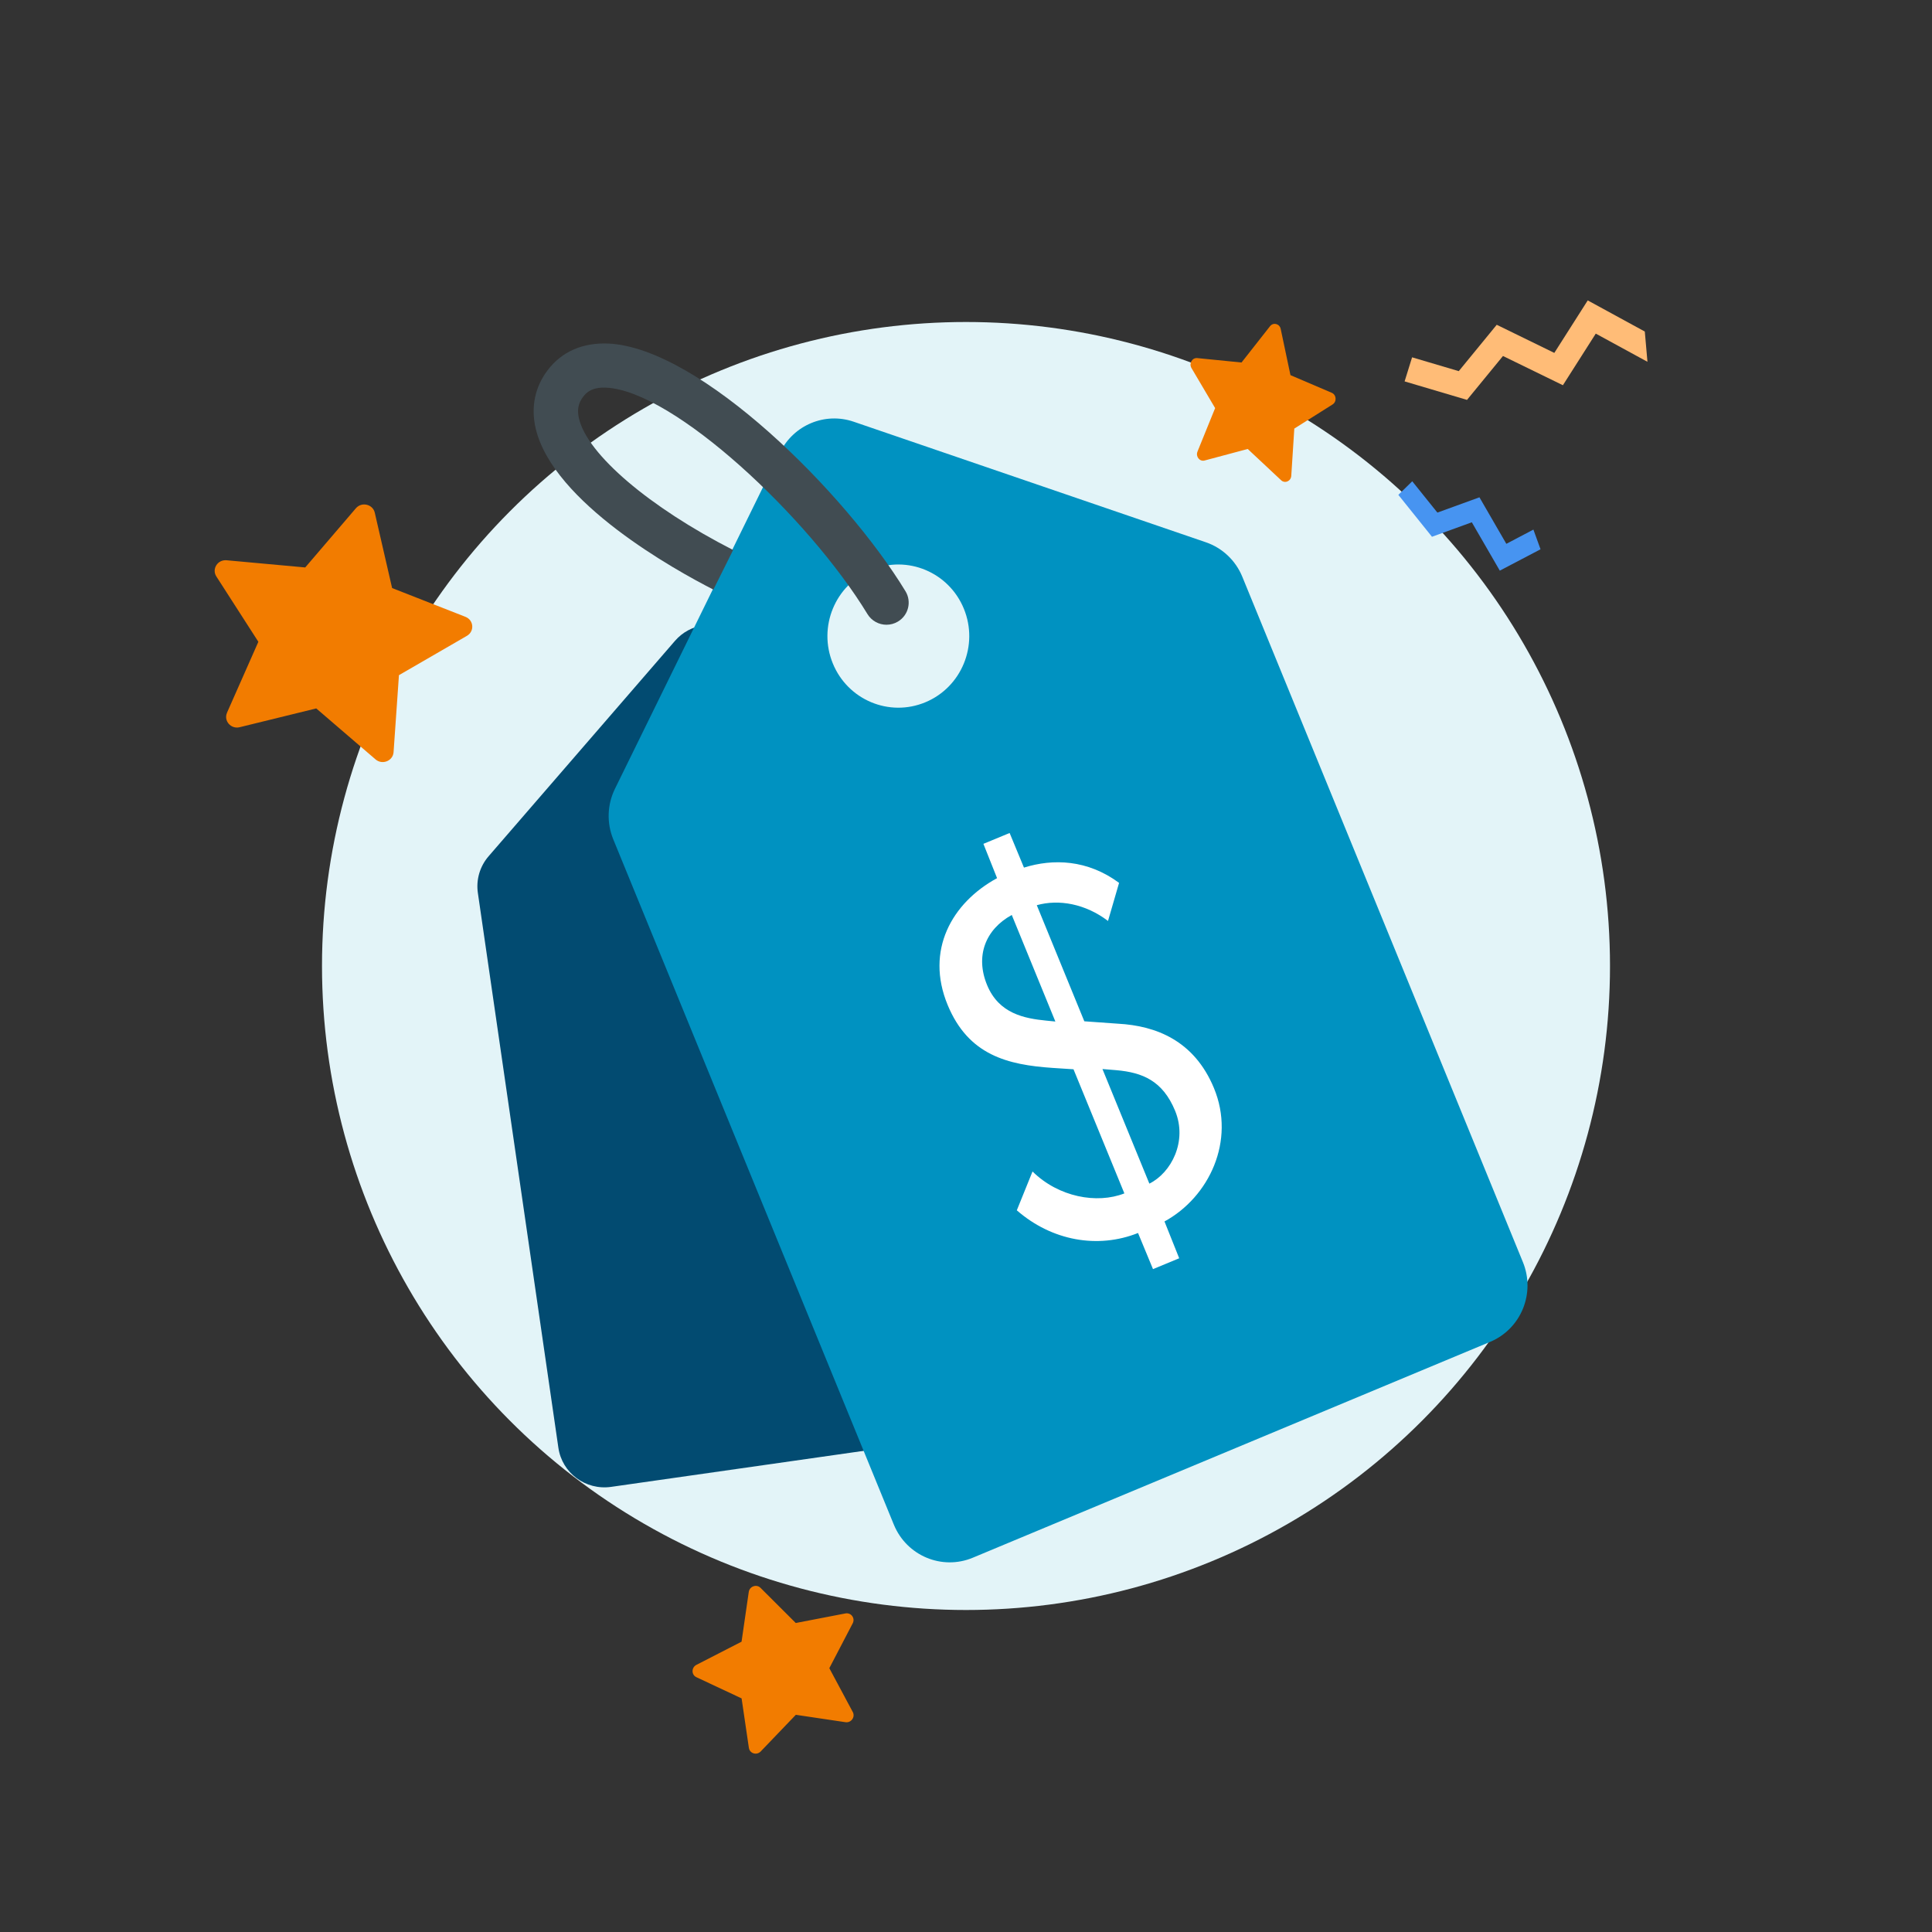 <svg width="180" height="180" viewBox="0 0 180 180" fill="none" xmlns="http://www.w3.org/2000/svg">
<rect x="0" y="0" width="180" height="180" fill="#333333" stroke="none"/>
<ellipse cx="90" cy="90" rx="60" ry="60" fill="#E3F4F8"/>
<path d="M142.864 49.341L140.342 50.667L137.836 46.333L133.919 47.757L131.576 44.839L130.28 46.105L133.415 50.01L137.126 48.66L139.733 53.165L143.528 51.175L142.864 49.341Z" fill="#4794F1"/>
<path d="M153.242 30.888L147.926 27.988L144.812 32.879L139.447 30.259L135.91 34.578L131.561 33.291L130.864 35.534L136.678 37.257L140.03 33.167L145.612 35.891L148.674 31.082L153.49 33.708L153.242 30.888Z" fill="#FFBC77"/>
<path d="M111.567 42.071L113.211 38.022L111.006 34.288C110.755 33.862 111.072 33.317 111.543 33.362L115.67 33.773L118.327 30.391C118.63 30.005 119.219 30.157 119.32 30.646L120.229 34.951L124.077 36.596C124.516 36.784 124.562 37.422 124.154 37.681L120.588 39.929L120.305 44.33C120.274 44.83 119.713 45.075 119.362 44.745L116.248 41.83L112.229 42.904C111.772 43.026 111.379 42.537 111.567 42.074V42.071Z" fill="#F27C00"/>
<path d="M21.152 66.395L24.071 59.794L20.157 53.707C19.711 53.013 20.274 52.125 21.109 52.198L28.437 52.868L33.156 47.355C33.694 46.727 34.739 46.974 34.918 47.771L36.532 54.788L43.365 57.469C44.145 57.777 44.225 58.816 43.502 59.239L37.169 62.904L36.668 70.078C36.612 70.893 35.617 71.292 34.992 70.754L29.464 66.002L22.327 67.753C21.517 67.953 20.818 67.156 21.152 66.401V66.395Z" fill="#F27C00"/>
<path d="M69.77 162.841L69.093 158.235L64.883 156.262C64.403 156.037 64.405 155.359 64.883 155.111L69.089 152.952L69.76 148.318C69.837 147.79 70.489 147.565 70.859 147.939L74.139 151.211L78.766 150.32C79.295 150.22 79.694 150.759 79.446 151.238L77.266 155.42L79.452 159.506C79.701 159.97 79.297 160.531 78.774 160.453L74.146 159.764L70.873 163.178C70.502 163.566 69.85 163.372 69.772 162.845L69.77 162.841Z" fill="#F27C00"/>
<path fill-rule="evenodd" clip-rule="evenodd" d="M68.616 79.307C65.836 79.703 63.259 77.791 62.859 75.034C62.459 72.278 64.388 69.723 67.168 69.327C69.947 68.93 72.525 70.843 72.925 73.599C73.325 76.355 71.396 78.91 68.616 79.307ZM100.339 127.993L92.837 76.295C92.659 75.067 91.955 73.976 90.906 73.301L68.54 58.9C66.718 57.727 64.301 58.072 62.886 59.707L45.522 79.775C44.708 80.716 44.343 81.96 44.521 83.187L52.023 134.885C52.364 137.236 54.562 138.867 56.933 138.529L96.664 132.861C99.035 132.523 100.68 130.343 100.339 127.993Z" fill="#024B71"/>
<path fill-rule="evenodd" clip-rule="evenodd" d="M86.22 65.427C82.848 66.834 78.985 65.215 77.591 61.81C76.198 58.407 77.802 54.507 81.173 53.1C84.545 51.693 88.408 53.312 89.802 56.716C91.195 60.12 89.591 64.02 86.22 65.427ZM141.886 117.589L115.744 53.736C115.124 52.22 113.885 51.048 112.347 50.522L79.534 39.29C76.861 38.375 73.929 39.597 72.676 42.151L57.293 73.492C56.571 74.962 56.514 76.674 57.134 78.191L83.276 142.044C84.465 144.947 87.76 146.328 90.635 145.128L138.831 125.019C141.707 123.819 143.075 120.492 141.886 117.589Z" fill="#0092C1"/>
<path fill-rule="evenodd" clip-rule="evenodd" d="M66.467 54.929L68.304 51.243C60.486 47.25 54.714 42.323 53.938 38.978C53.756 38.188 53.874 37.571 54.324 36.975C54.651 36.544 55.172 36.054 56.493 36.118C62.765 36.429 75.322 48.174 80.82 57.213C81.21 57.852 81.892 58.206 82.592 58.206C82.957 58.206 83.327 58.11 83.662 57.908C84.64 57.32 84.953 56.057 84.362 55.084C78.812 45.959 65.276 32.434 56.699 32.008C54.292 31.904 52.336 32.753 51.012 34.505C49.833 36.071 49.449 37.936 49.905 39.903C51.511 46.825 62.969 53.146 66.442 54.919C66.45 54.923 66.459 54.925 66.467 54.929Z" fill="#414C52"/>
<path d="M113.101 101.376C111.262 96.935 107.683 95.57 104.182 95.377L101.024 95.152L96.595 84.335C98.653 83.757 101.138 84.206 103.23 85.804L104.262 82.255C101.318 80.079 98.112 79.983 95.4 80.833L94.064 77.608L91.622 78.619L92.895 81.815C88.686 84.106 86.182 88.539 88.292 93.635C90.228 98.309 93.87 99.21 98.074 99.495L100.016 99.622L104.755 111.186C102.207 112.186 98.619 111.537 96.198 109.144L94.734 112.762C98.012 115.622 102.303 116.363 106.028 114.875L107.422 118.241L109.863 117.23L108.493 113.8C112.658 111.526 115.134 106.284 113.101 101.376ZM94.265 85.246L98.326 95.174L97.474 95.089C95.45 94.887 93.072 94.448 91.968 91.783C90.845 89.072 91.81 86.591 94.265 85.246ZM109.478 103.479C110.659 106.33 109.119 109.269 107.084 110.276L102.713 99.6L104.035 99.709C106.423 99.925 108.316 100.674 109.478 103.479Z" fill="white"/>
</svg>
